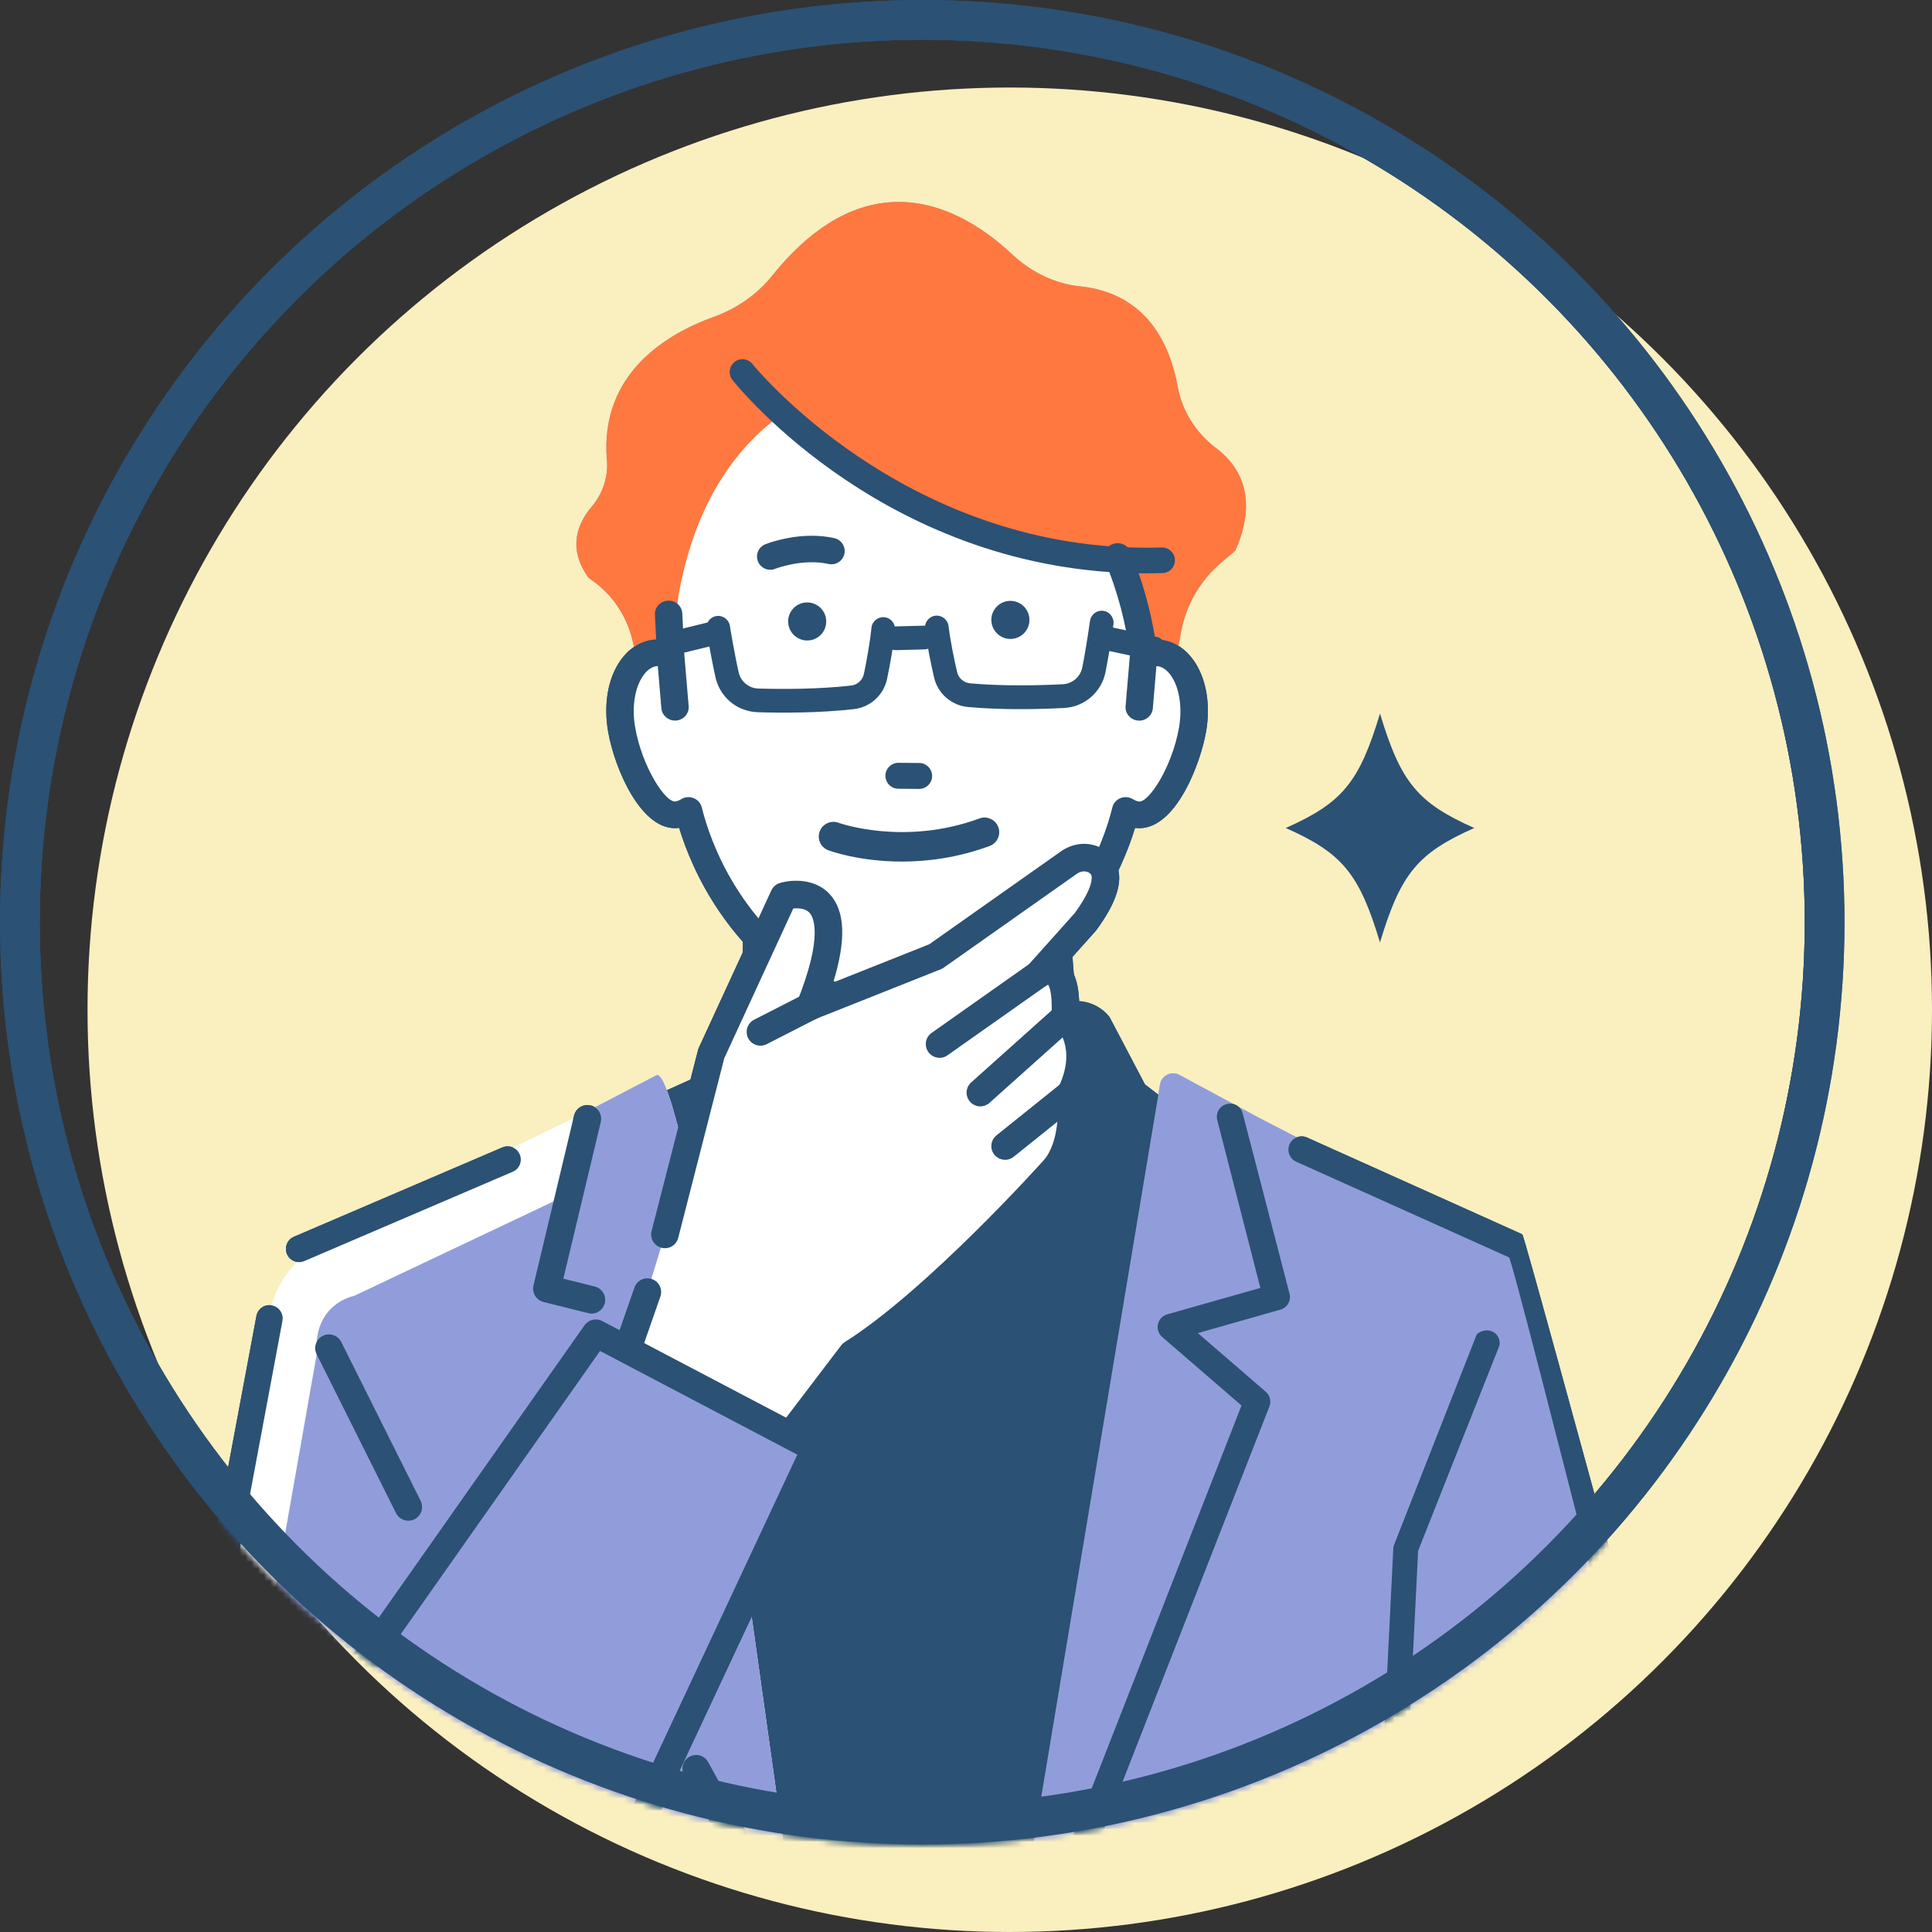 <svg width="311" height="311" viewBox="0 0 311 311" fill="none" xmlns="http://www.w3.org/2000/svg">
<rect x="0" y="0" width="311" height="311" fill="#333333" stroke="none"/>
<circle cx="162.544" cy="162.544" r="148.456" fill="#FAEFBF"/>
<circle cx="148.456" cy="148.456" r="145.259" stroke="#2B5174" stroke-width="6.394"/>
<mask id="mask0_3_386" style="mask-type:alpha" maskUnits="userSpaceOnUse" x="0" y="0" width="297" height="297">
<circle cx="148.456" cy="148.456" r="145.259" fill="#D9D9D9" stroke="#2B5174" stroke-width="6.394"/>
</mask>
<g mask="url(#mask0_3_386)">
<path d="M184.307 174.554L178.607 163.719C176.969 161.637 174.267 160.712 171.704 161.35L144.177 168.216L119.98 162.442C117.723 161.905 115.419 163.164 114.651 165.356L111.81 173.481L86.642 184.862L107.017 391.285H179.514L199.287 186.064L184.307 174.563V174.554Z" fill="#2B5174"/>
<path d="M195.734 72.115C192.468 69.644 190.285 66.128 189.572 62.224C188.351 55.478 184.631 47.206 173.824 46.086C169.845 45.679 166.051 43.875 162.859 40.886C158.455 36.76 151.478 31.966 143.271 32.559C136.581 33.04 130.196 37.028 124.274 44.412C121.896 47.382 118.63 49.667 114.827 51.037C107.887 53.526 96.442 59.846 97.7 74.104C97.931 76.741 97.025 79.48 95.202 81.627C93.073 84.134 91.26 88.141 94.702 92.962L95.266 93.387C98.533 95.673 100.846 99.078 101.781 102.964L107.323 126.189L185.038 128.743L190.136 101.641C190.941 97.357 193.208 93.443 196.521 90.621L198.853 88.631L198.899 88.529C201.018 83.737 202.184 77 195.716 72.096L195.734 72.115Z" fill="#919DDA"/>
<path d="M171.565 162.95L169.058 136.783H122.016L121.452 163.811C150.533 181.984 171.565 162.95 171.565 162.95Z" fill="white"/>
<path d="M121.461 171.305C121.461 171.305 121.434 171.305 121.424 171.305C120.221 171.287 119.268 170.288 119.287 169.085L119.851 136.755C119.87 135.561 120.841 134.608 122.026 134.608H169.067C170.206 134.608 171.149 135.478 171.242 136.616L173.749 167.919C173.842 169.122 172.954 170.177 171.751 170.269C170.548 170.352 169.502 169.473 169.41 168.27L167.069 138.976H124.182L123.654 169.159C123.636 170.352 122.664 171.305 121.48 171.305H121.461Z" fill="#2B5174"/>
<path d="M126.874 65.961C139.209 76.371 139.209 78.323 152.181 83.523C152.181 83.523 181.605 88.881 179.894 89.584C180.421 90.796 181.707 95.228 182.725 99.216C183.4 101.863 183.946 104.315 184.076 105.481C184.964 105.12 185.871 104.99 186.787 105.129C190.71 105.777 193.023 111.291 191.959 117.445C190.895 123.598 186.852 131.777 182.928 131.139C182.309 131.037 181.735 130.806 181.207 130.473C179.838 136.034 174.925 150.394 159.463 159.49C145.232 167.438 132.583 159.49 132.583 159.49C117.122 150.394 112.209 136.034 110.839 130.473C110.312 130.797 109.729 131.037 109.118 131.139C105.195 131.777 101.151 123.607 100.087 117.445C99.023 111.291 101.336 105.777 105.26 105.129C106.166 104.981 107.082 105.12 107.971 105.481L109.229 95.811C111.986 80.248 119.111 71.162 126.893 65.961H126.874Z" fill="white"/>
<path d="M187.092 103.343C186.62 103.269 186.148 103.241 185.667 103.269C184.945 98.467 183.446 93.118 181.614 88.881C181.216 87.955 180.124 87.53 179.171 87.918C178.227 88.307 177.783 89.371 178.181 90.296C180.133 94.793 181.66 100.604 182.206 105.517L181.512 113.715C181.429 114.715 182.188 115.585 183.215 115.668C183.27 115.668 183.316 115.668 183.372 115.668C184.334 115.668 185.148 114.955 185.223 114.002L185.824 106.905C186.046 106.887 186.268 106.887 186.472 106.924C188.961 107.331 191.07 111.634 190.117 117.148C188.998 123.579 185.167 129.658 183.233 129.353C182.891 129.297 182.548 129.159 182.188 128.946C181.679 128.631 181.049 128.576 180.494 128.798C179.939 129.02 179.523 129.482 179.384 130.056C178.033 135.543 173.286 149.247 158.519 157.926C145.491 165.199 134.054 158.268 133.536 157.944C118.731 149.237 113.994 135.534 112.633 130.056C112.495 129.492 112.078 129.02 111.523 128.798C110.968 128.576 110.339 128.631 109.83 128.946C109.478 129.168 109.136 129.297 108.794 129.353C106.85 129.677 103.02 123.579 101.909 117.148C100.956 111.634 103.066 107.331 105.546 106.924C105.759 106.887 105.981 106.887 106.203 106.905L106.804 114.002C106.887 114.946 107.702 115.668 108.655 115.668C108.71 115.668 108.757 115.668 108.812 115.668C109.839 115.585 110.598 114.715 110.515 113.715L109.811 105.379L109.488 98.772C109.441 97.773 108.581 97.005 107.535 97.051C106.508 97.097 105.712 97.948 105.759 98.948L105.971 103.278C105.62 103.278 105.268 103.306 104.926 103.361C99.911 104.185 96.968 110.514 98.227 117.768C99.226 123.533 103.519 133.905 109.413 132.943C109.46 132.943 109.515 132.924 109.562 132.915C111.597 139.716 117.177 152.578 131.565 161.035C131.935 161.266 137.82 164.875 146.129 164.875C150.395 164.875 155.299 163.922 160.425 161.063C174.841 152.578 180.439 139.716 182.474 132.915C182.521 132.924 182.576 132.934 182.622 132.943C182.882 132.989 183.131 133.008 183.381 133.008C188.859 133.008 192.847 123.283 193.8 117.768C195.058 110.514 192.116 104.194 187.101 103.361L187.092 103.343Z" fill="#2B5174"/>
<path d="M146.12 165.19C137.663 165.19 131.63 161.452 131.38 161.294C117.131 152.911 111.459 140.263 109.321 133.267C103.288 134.1 98.903 123.635 97.894 117.796C97.126 113.355 97.857 109.154 99.911 106.267C101.197 104.454 102.918 103.325 104.871 103.001C105.121 102.964 105.37 102.936 105.62 102.918L105.426 98.939C105.398 98.375 105.592 97.829 105.981 97.412C106.379 96.978 106.925 96.718 107.526 96.691C108.738 96.617 109.765 97.551 109.83 98.736L110.154 105.342L110.857 113.67C110.904 114.234 110.728 114.78 110.358 115.215C109.978 115.668 109.442 115.937 108.84 115.992C108.785 115.992 108.72 115.992 108.655 115.992C107.517 115.992 106.555 115.122 106.462 114.021L105.889 107.22C105.787 107.22 105.685 107.23 105.602 107.248C104.861 107.368 104.158 107.887 103.548 108.738C102.178 110.662 101.678 113.855 102.243 117.084C103.353 123.478 107.165 129.27 108.738 129.011C109.044 128.965 109.34 128.844 109.654 128.65C110.256 128.28 110.996 128.215 111.653 128.474C112.31 128.733 112.8 129.289 112.967 129.964C114.309 135.405 119.018 149.007 133.712 157.649C134.193 157.945 145.528 164.792 158.362 157.621C173.009 149.007 177.719 135.405 179.06 129.964C179.227 129.289 179.717 128.733 180.374 128.474C181.031 128.215 181.772 128.28 182.373 128.65C182.688 128.844 182.993 128.965 183.298 129.02C184.899 129.289 188.683 123.469 189.794 117.093C190.349 113.873 189.849 110.672 188.489 108.747C187.888 107.896 187.175 107.378 186.435 107.257C186.343 107.239 186.25 107.239 186.148 107.23L185.575 114.031C185.473 115.196 184.418 116.103 183.197 115.992C182.604 115.946 182.068 115.668 181.688 115.224C181.318 114.789 181.142 114.243 181.189 113.679L181.883 105.481C181.346 100.669 179.819 94.877 177.885 90.426C177.663 89.899 177.654 89.325 177.867 88.798C178.089 88.252 178.515 87.836 179.06 87.604C180.18 87.142 181.466 87.66 181.938 88.752C183.724 92.878 185.223 98.153 185.972 102.927C186.37 102.909 186.768 102.955 187.157 103.01C189.118 103.334 190.83 104.463 192.126 106.277C194.17 109.164 194.911 113.364 194.143 117.796C193.301 122.654 189.424 133.314 183.391 133.314C183.16 133.314 182.937 133.295 182.715 133.267C180.578 140.263 174.897 152.92 160.601 161.322C156.012 163.885 151.154 165.181 146.139 165.181L146.12 165.19ZM109.562 132.564C109.71 132.564 109.849 132.657 109.886 132.805C111.931 139.633 117.482 152.347 131.732 160.73C131.991 160.887 137.857 164.524 146.12 164.524C151.015 164.524 155.771 163.256 160.249 160.758C174.527 152.356 180.088 139.643 182.132 132.805C182.179 132.638 182.345 132.536 182.521 132.573L182.66 132.601C182.891 132.638 183.16 132.647 183.363 132.657C188.656 132.657 192.551 122.913 193.449 117.695C194.18 113.494 193.467 109.376 191.552 106.674C190.368 105.009 188.804 103.973 187.027 103.677C186.583 103.603 186.13 103.584 185.676 103.612C185.5 103.63 185.352 103.501 185.325 103.325C184.603 98.532 183.095 93.184 181.29 89.02C180.967 88.27 180.069 87.91 179.283 88.234C178.903 88.391 178.607 88.678 178.459 89.057C178.311 89.418 178.32 89.806 178.468 90.167C180.421 94.683 181.975 100.549 182.521 105.49L181.827 113.753C181.799 114.132 181.92 114.512 182.169 114.808C182.438 115.122 182.808 115.307 183.224 115.344C183.271 115.344 183.308 115.344 183.354 115.344C184.14 115.344 184.807 114.752 184.871 113.994L185.473 106.897C185.491 106.73 185.621 106.6 185.778 106.591C186.046 106.573 186.287 106.573 186.509 106.61C187.434 106.758 188.295 107.368 189.007 108.377C190.497 110.468 191.024 113.781 190.432 117.223C189.359 123.422 185.5 130.094 183.169 129.705C182.78 129.64 182.392 129.492 182.003 129.252C181.587 128.992 181.068 128.955 180.606 129.131C180.152 129.307 179.81 129.696 179.699 130.158C178.33 135.682 173.555 149.488 158.676 158.241C145.491 165.606 133.832 158.565 133.342 158.259C118.435 149.488 113.661 135.692 112.292 130.158C112.181 129.696 111.838 129.316 111.385 129.131C110.922 128.946 110.404 128.992 109.988 129.252C109.599 129.492 109.22 129.64 108.831 129.705C106.499 130.084 102.632 123.441 101.558 117.223C100.966 113.781 101.493 110.468 102.983 108.368C103.696 107.368 104.556 106.758 105.481 106.6C105.703 106.563 105.944 106.554 106.212 106.582C106.379 106.591 106.508 106.721 106.518 106.887L107.119 113.984C107.184 114.78 107.924 115.409 108.766 115.335C109.183 115.298 109.562 115.113 109.83 114.799C110.08 114.502 110.2 114.132 110.173 113.744L109.469 105.407L109.146 98.791C109.109 97.968 108.387 97.357 107.545 97.385C107.128 97.403 106.749 97.579 106.471 97.884C106.212 98.171 106.074 98.541 106.092 98.93L106.305 103.26C106.305 103.353 106.277 103.445 106.212 103.51C106.148 103.575 106.064 103.612 105.972 103.612C105.639 103.612 105.306 103.64 104.982 103.695C103.205 103.991 101.641 105.018 100.457 106.684C98.542 109.386 97.829 113.503 98.56 117.704C99.541 123.357 103.714 133.526 109.358 132.601L109.488 132.573C109.488 132.573 109.534 132.573 109.553 132.573L109.562 132.564Z" fill="#2B5174"/>
<path d="M119.472 114.123C117.343 113.253 115.706 111.384 115.178 109.034C114.42 105.647 113.753 101.53 113.726 101.363C113.559 100.318 114.262 99.337 115.308 99.17C116.344 99.004 117.325 99.707 117.491 100.752C117.491 100.789 118.167 104.925 118.898 108.201C119.231 109.709 120.545 110.801 122.09 110.838C125.958 110.949 131.685 110.958 137.006 110.357C138.033 110.237 138.856 109.478 139.069 108.469C139.486 106.443 140.032 103.51 140.281 101.067C140.383 100.021 141.318 99.253 142.363 99.355C143.409 99.466 144.177 100.392 144.075 101.446C143.816 104.056 143.242 107.118 142.807 109.237C142.271 111.874 140.106 113.855 137.441 114.151C131.908 114.78 125.986 114.771 121.988 114.65C121.109 114.622 120.258 114.437 119.481 114.114L119.472 114.123Z" fill="#2B5174"/>
<path d="M107.1 101.9C106.24 102.251 105.749 103.195 105.971 104.12C106.221 105.147 107.257 105.777 108.275 105.518L116.085 103.602C117.103 103.352 117.732 102.316 117.482 101.289C117.232 100.262 116.196 99.633 115.178 99.892L107.368 101.807C107.276 101.826 107.183 101.863 107.1 101.89V101.9Z" fill="#2B5174"/>
<path d="M154.031 113.364C152.199 112.615 150.802 111.014 150.349 109.006C149.868 106.897 149.229 103.843 148.905 101.243C148.776 100.197 149.525 99.244 150.561 99.115C151.607 98.985 152.56 99.735 152.69 100.78C152.986 103.214 153.596 106.138 154.059 108.155C154.29 109.164 155.132 109.904 156.169 109.996C161.489 110.477 167.217 110.339 171.084 110.144C172.63 110.061 173.916 108.951 174.221 107.433C174.878 104.148 175.452 99.994 175.461 99.957C175.609 98.911 176.571 98.18 177.608 98.328C178.653 98.476 179.375 99.439 179.236 100.484C179.208 100.66 178.635 104.787 177.959 108.192C177.312 111.421 174.564 113.799 171.288 113.966C167.3 114.169 161.369 114.317 155.826 113.808C155.197 113.753 154.596 113.605 154.031 113.374V113.364Z" fill="#2B5174"/>
<path d="M176.645 100.817C176.081 101.048 175.636 101.548 175.498 102.187C175.276 103.223 175.932 104.231 176.96 104.453L185.398 106.258C186.425 106.48 187.443 105.823 187.656 104.787C187.878 103.75 187.221 102.742 186.194 102.52L177.755 100.715C177.367 100.632 176.978 100.678 176.636 100.817H176.645Z" fill="#2B5174"/>
<path d="M143.474 104.519C142.798 104.241 142.308 103.584 142.289 102.798C142.261 101.743 143.094 100.864 144.14 100.836L148.692 100.716C149.747 100.688 150.617 101.521 150.654 102.576C150.682 103.63 149.849 104.509 148.803 104.537L144.251 104.657C143.973 104.657 143.714 104.611 143.483 104.519H143.474Z" fill="#2B5174"/>
<path d="M184.51 92.295C143.113 92.295 118.944 62.464 117.908 61.169C117.205 60.28 117.353 58.985 118.232 58.272C119.12 57.56 120.416 57.708 121.119 58.596C121.359 58.902 145.149 88.168 184.575 88.168C185.38 88.168 186.185 88.159 187.009 88.132C187.027 88.132 187.055 88.132 187.074 88.132C188.184 88.132 189.091 89.01 189.128 90.13C189.165 91.268 188.267 92.221 187.138 92.249C186.25 92.277 185.38 92.286 184.51 92.286V92.295Z" fill="#2B5174"/>
<path d="M111.181 190.256C111.181 190.256 107.526 172.306 105.685 173.074L92.249 180.069L53.758 198.639C53.758 198.639 44.172 203.432 43.376 212.223L29.746 289.54C-0.502 395.8 69.302 353.144 69.302 353.144L71.347 391.266L126.069 391.349L126.152 296.97L111.181 190.265V190.256Z" fill="white"/>
<path d="M111.182 190.256C111.182 190.256 107.527 172.306 105.685 173.074L92.25 180.069L91.103 192.449L56.95 208.623C56.95 208.623 50.362 209.826 50.982 217.996L38.38 289.531C13.813 394.366 69.303 353.135 69.303 353.135L76.724 342.235L79.722 391.248L126.07 391.331L126.153 296.951L111.182 190.247V190.256Z" fill="#919DDA"/>
<path d="M282.23 341.642C266.047 285.042 253.093 233.846 253.093 233.846C249.493 217.672 243.941 200.526 243.941 200.526C232.237 195.289 202.886 180.059 202.886 180.059L189.849 173.036C188.591 172.36 187.027 173.091 186.749 174.498L166.337 296.886L165.134 391.265H257.46L281.425 355.216C285.95 349.378 284.256 348.739 282.221 341.633L282.23 341.642Z" fill="#919DDA"/>
<path d="M172.028 305.288C171.768 305.288 171.509 305.242 171.26 305.14C170.168 304.715 169.631 303.484 170.057 302.392L199.851 226.25L187.082 215.221C186.49 214.712 186.231 213.916 186.397 213.157C186.564 212.399 187.138 211.788 187.887 211.575L202.886 207.319L195.965 180.384C195.632 179.264 196.261 178.08 197.39 177.746C198.509 177.404 199.694 178.043 200.027 179.171L207.559 208.17C207.725 208.716 207.661 209.299 207.383 209.799C207.115 210.298 206.652 210.668 206.106 210.816L192.819 214.592L203.747 224.029C204.431 224.622 204.663 225.575 204.339 226.407L173.998 303.947C173.675 304.78 172.87 305.298 172.018 305.298L172.028 305.288Z" fill="#2B5174"/>
<path d="M219.264 393.292C219.209 393.292 219.144 393.292 219.089 393.292C217.978 393.19 217.164 392.219 217.266 391.108L224.289 249.141C224.298 249.058 224.316 248.975 224.326 248.891L237.567 215.174C237.631 214.905 237.789 214.665 238.029 214.535C240.065 213.406 241.74 215.035 241.351 216.645L228.277 249.65L221.272 391.469C221.18 392.515 220.301 393.301 219.274 393.301L219.264 393.292Z" fill="#2B5174"/>
<path d="M159.583 99.808C159.593 101.502 160.981 102.862 162.674 102.853C164.367 102.843 165.727 101.455 165.709 99.762C165.7 98.069 164.312 96.709 162.618 96.727C160.925 96.737 159.565 98.124 159.574 99.818L159.583 99.808Z" fill="#2B5174"/>
<path d="M126.874 100.058C126.883 101.751 128.271 103.112 129.964 103.102C131.657 103.093 133.018 101.705 132.999 100.012C132.99 98.319 131.602 96.959 129.909 96.977C128.215 96.986 126.855 98.374 126.864 100.067L126.874 100.058Z" fill="#2B5174"/>
<path d="M144.612 126.707C143.603 126.707 142.789 125.874 142.798 124.866C142.798 123.857 143.631 123.043 144.64 123.052L147.98 123.08C148.989 123.08 149.803 123.913 149.794 124.921C149.794 125.93 148.961 126.744 147.952 126.735L144.612 126.707Z" fill="#2B5174"/>
<path d="M147.943 126.994L144.603 126.966C144.048 126.966 143.529 126.744 143.132 126.346C142.743 125.948 142.53 125.421 142.53 124.866C142.53 124.31 142.752 123.792 143.15 123.394C143.548 123.006 144.075 122.793 144.631 122.793L147.971 122.821C148.526 122.821 149.044 123.043 149.442 123.441C149.831 123.839 150.044 124.366 150.044 124.921C150.044 125.476 149.821 125.994 149.424 126.392C149.229 126.587 148.998 126.735 148.748 126.836C148.498 126.938 148.221 126.994 147.943 126.994ZM143.52 123.765C143.224 124.061 143.058 124.449 143.048 124.875C143.048 125.291 143.206 125.689 143.502 125.994C143.798 126.291 144.186 126.457 144.612 126.466L147.952 126.494C148.369 126.494 148.767 126.337 149.063 126.041C149.359 125.745 149.525 125.356 149.535 124.93C149.535 124.514 149.377 124.116 149.081 123.811C148.785 123.515 148.397 123.348 147.971 123.339L144.631 123.311C144.418 123.311 144.214 123.348 144.02 123.431C143.835 123.505 143.659 123.616 143.511 123.765H143.52Z" fill="#2B5174"/>
<path d="M130.853 86.244C131.963 86.253 133.129 86.365 134.304 86.624C135.451 86.883 136.173 88.021 135.923 89.168C135.664 90.315 134.535 91.037 133.379 90.787C129.169 89.853 124.829 91.546 124.783 91.565C123.691 91.999 122.451 91.472 122.016 90.38C121.581 89.288 122.099 88.049 123.191 87.614C123.367 87.54 126.726 86.207 130.853 86.244Z" fill="#2B5174"/>
<path d="M176.479 138.615C175.128 137.783 173.379 137.94 172.084 138.856L150.645 153.975L130.399 162.025C139.004 140.411 126.171 144.269 126.171 144.269L114.493 169.613L107.026 198.722L104.213 207.966L97.163 228.165L115.78 246.005L137.154 217.913C150.802 209.326 169.641 188.267 169.641 188.267C173.407 184.056 172.37 175.969 172.37 175.969C176.164 168.114 171.464 163.654 171.464 163.654C172.019 153.411 167.17 156.834 167.17 156.834L174.711 148.405C179.255 142.243 178.209 139.68 176.479 138.615Z" fill="white"/>
<path d="M115.78 248.225C115.215 248.225 114.66 248.003 114.253 247.614L95.636 229.775C95.007 229.173 94.794 228.267 95.081 227.452L102.132 207.253C102.539 206.097 103.797 205.495 104.944 205.893C106.101 206.291 106.703 207.559 106.305 208.706L99.726 227.563L115.521 242.701L135.396 216.58C135.553 216.367 135.757 216.191 135.979 216.043C149.21 207.716 167.809 186.999 167.994 186.786C170.529 183.945 170.436 178.218 170.187 176.247C170.131 175.821 170.205 175.395 170.39 175.007C173.444 168.678 169.983 165.291 169.946 165.254C169.474 164.81 169.224 164.181 169.261 163.533C169.456 160.008 168.928 158.833 168.734 158.518C168.632 158.546 168.503 158.601 168.419 158.657C167.503 159.305 166.254 159.147 165.505 158.305C164.755 157.463 164.774 156.186 165.523 155.344L172.99 146.998C175.84 143.112 175.794 141.437 175.711 141.021C175.674 140.817 175.59 140.66 175.313 140.484C174.758 140.142 173.971 140.216 173.351 140.651L151.912 155.77C151.773 155.872 151.616 155.955 151.459 156.02L131.213 164.07C130.39 164.394 129.455 164.199 128.835 163.579C128.216 162.95 128.021 162.016 128.345 161.201C132.564 150.607 130.927 147.609 130.325 146.952C129.659 146.212 128.502 146.166 127.697 146.24L116.585 170.353L109.173 199.268C108.868 200.452 107.665 201.165 106.48 200.859C105.296 200.554 104.584 199.351 104.889 198.167L112.356 169.057C112.393 168.928 112.43 168.798 112.486 168.678L124.163 143.334C124.431 142.76 124.931 142.326 125.532 142.141C127.392 141.585 131.176 141.326 133.573 143.945C136.043 146.637 136.238 151.31 134.119 158.157L149.58 152.004L170.807 137.033C172.889 135.562 175.563 135.441 177.635 136.709C178.94 137.514 179.773 138.708 180.06 140.17C180.541 142.668 179.375 145.786 176.497 149.7C176.46 149.756 176.414 149.811 176.368 149.867L171.649 155.141C173.555 156.862 173.795 160.147 173.721 162.867C175.109 164.69 177.737 169.4 174.647 176.339C174.822 178.532 175.054 185.537 171.297 189.728C170.529 190.589 152.393 210.788 138.681 219.56L117.547 247.337C117.168 247.836 116.585 248.151 115.955 248.207C115.9 248.207 115.844 248.207 115.78 248.207V248.225Z" fill="#2B5174"/>
<path d="M151.247 170.279C150.553 170.279 149.868 169.955 149.433 169.344C148.73 168.345 148.97 166.966 149.97 166.263L165.894 155.03C166.893 154.327 168.272 154.567 168.975 155.567C169.678 156.566 169.438 157.945 168.438 158.648L152.514 169.881C152.126 170.159 151.681 170.288 151.237 170.288L151.247 170.279Z" fill="#2B5174"/>
<path d="M157.806 178.098C157.196 178.098 156.594 177.848 156.159 177.357C155.345 176.45 155.419 175.053 156.335 174.239L170.002 162.007C170.909 161.192 172.315 161.266 173.12 162.183C173.934 163.089 173.86 164.486 172.944 165.301L159.278 177.533C158.852 177.912 158.325 178.098 157.806 178.098Z" fill="#2B5174"/>
<path d="M161.786 186.694C161.138 186.694 160.5 186.407 160.065 185.87C159.297 184.917 159.454 183.529 160.407 182.761L171.002 174.258C171.955 173.49 173.343 173.647 174.111 174.6C174.879 175.553 174.721 176.941 173.768 177.709L163.174 186.213C162.767 186.537 162.276 186.703 161.786 186.703V186.694Z" fill="#2B5174"/>
<path d="M122.404 168.326C121.599 168.326 120.822 167.882 120.433 167.123C119.878 166.031 120.313 164.699 121.396 164.144L129.4 160.054C130.491 159.499 131.824 159.934 132.379 161.016C132.934 162.108 132.499 163.431 131.417 163.996L123.413 168.085C123.089 168.252 122.747 168.326 122.414 168.326H122.404Z" fill="#2B5174"/>
<path d="M95.895 214.619L38.268 296.516L91.694 317.678L131.241 233.199L95.895 214.619Z" fill="#919DDA"/>
<path d="M91.694 319.889C91.38 319.889 91.065 319.824 90.76 319.676C89.649 319.158 89.177 317.844 89.696 316.733L128.345 234.161L96.589 217.468L40.082 297.774C39.378 298.774 38 299.014 37 298.311C36.001 297.608 35.761 296.229 36.464 295.23L94.091 213.332C94.729 212.426 95.941 212.129 96.931 212.648L132.277 231.218C133.323 231.764 133.749 233.041 133.249 234.114L93.702 318.593C93.323 319.398 92.527 319.87 91.694 319.87V319.889Z" fill="#2B5174"/>
<path d="M95.22 211.445C95.044 211.445 94.859 211.427 94.683 211.38L87.494 209.585C86.319 209.289 85.597 208.105 85.874 206.93L92.407 179.578C92.694 178.394 93.878 177.663 95.072 177.94C96.256 178.227 96.996 179.421 96.71 180.605L90.686 205.829L95.747 207.096C96.932 207.392 97.653 208.595 97.357 209.78C97.107 210.788 96.201 211.454 95.211 211.454L95.22 211.445Z" fill="#2B5174"/>
<path d="M42.812 364.312C39.795 364.312 37.926 363.794 37.658 363.711C11.416 356.327 23.057 308.249 23.778 305.371L41.276 211.834C41.488 210.677 42.608 209.909 43.765 210.131C44.921 210.344 45.68 211.463 45.467 212.62L27.961 306.222C27.961 306.222 27.942 306.315 27.933 306.352C27.813 306.824 16.32 353.283 38.851 359.621C38.925 359.639 44.486 361.175 52.546 358.066C66.24 352.792 76.474 338.487 82.645 327.421C83.219 326.394 84.514 326.024 85.541 326.597C86.569 327.171 86.939 328.466 86.365 329.493C69.303 360.084 51.389 364.312 42.812 364.312Z" fill="#2B5174"/>
<path d="M119.259 300.116C118.473 300.116 117.714 299.699 117.316 298.959L110.127 285.774C109.544 284.7 109.932 283.359 111.006 282.776C112.079 282.193 113.421 282.581 114.003 283.655L121.193 296.84C121.776 297.914 121.387 299.255 120.314 299.838C119.981 300.023 119.611 300.106 119.259 300.106V300.116Z" fill="#2B5174"/>
<path d="M65.731 244.792C64.917 244.792 64.139 244.348 63.751 243.571L50.972 218.005C50.427 216.913 50.871 215.581 51.963 215.035C53.054 214.489 54.387 214.933 54.933 216.025L67.711 241.591C68.257 242.683 67.813 244.015 66.721 244.561C66.406 244.718 66.064 244.792 65.731 244.792Z" fill="#2B5174"/>
<path d="M48.16 203.173C47.336 203.173 46.55 202.691 46.198 201.877C45.735 200.795 46.235 199.545 47.318 199.083L80.868 184.704C81.951 184.241 83.2 184.741 83.663 185.823C84.126 186.906 83.626 188.155 82.543 188.618L48.992 202.997C48.715 203.117 48.437 203.173 48.15 203.173H48.16Z" fill="#2B5174"/>
<path d="M283.674 349.193C282.637 349.193 281.925 348.388 281.573 347.389C274.273 326.792 243.812 203.034 242.896 202.396L208.623 186.99C207.559 186.49 207.106 185.213 207.606 184.149C208.114 183.085 209.382 182.632 210.446 183.131L244.858 198.602C244.932 198.639 244.997 198.676 245.061 198.713C245.515 198.991 279.408 324.321 285.783 346.732C286.107 347.861 285.163 348.98 283.997 349.165C283.886 349.184 283.775 349.193 283.674 349.193Z" fill="#2B5174"/>
<path d="M145.177 138.689C138.311 138.689 133.638 136.987 133.333 136.867C132.112 136.413 131.492 135.053 131.954 133.832C132.408 132.61 133.768 131.99 134.989 132.444C135.091 132.481 145.51 136.219 157.668 131.75C158.89 131.296 160.25 131.926 160.703 133.147C161.157 134.368 160.527 135.729 159.306 136.182C154.134 138.088 149.276 138.689 145.186 138.689H145.177Z" fill="#2B5174"/>
<circle cx="148.456" cy="148.456" r="145.259" stroke="#2B5174" stroke-width="6.394"/>
</g>
<mask id="mask1_3_386" style="mask-type:alpha" maskUnits="userSpaceOnUse" x="0" y="0" width="297" height="297">
<circle cx="148.456" cy="148.456" r="145.259" fill="#D9D9D9" stroke="#2B5174" stroke-width="6.394"/>
</mask>
<g mask="url(#mask1_3_386)">
<path d="M184.307 174.554L178.607 163.719C176.969 161.637 174.267 160.712 171.704 161.35L144.177 168.216L119.98 162.442C117.723 161.905 115.419 163.164 114.651 165.356L111.81 173.481L86.642 184.862L107.017 391.285H179.514L199.287 186.064L184.307 174.563V174.554Z" fill="#2B5174"/>
<path d="M195.734 72.115C192.468 69.644 190.285 66.128 189.572 62.224C188.351 55.478 184.631 47.206 173.824 46.086C169.845 45.679 166.051 43.875 162.859 40.886C158.455 36.76 151.478 31.966 143.271 32.559C136.581 33.04 130.196 37.028 124.274 44.412C121.896 47.382 118.63 49.667 114.827 51.037C107.887 53.526 96.442 59.846 97.7 74.104C97.931 76.741 97.025 79.48 95.202 81.627C93.073 84.134 91.26 88.141 94.702 92.962L95.266 93.387C98.533 95.673 100.846 99.078 101.781 102.964L107.323 126.189L185.038 128.743L190.136 101.641C190.941 97.357 193.208 93.443 196.521 90.621L198.853 88.631L198.899 88.529C201.018 83.737 202.184 77 195.716 72.096L195.734 72.115Z" fill="#FF783F"/>
<path d="M171.565 162.95L169.058 136.783H122.016L121.452 163.811C150.533 181.984 171.565 162.95 171.565 162.95Z" fill="white"/>
<path d="M121.461 171.305C121.461 171.305 121.434 171.305 121.424 171.305C120.221 171.287 119.268 170.288 119.287 169.085L119.851 136.755C119.87 135.561 120.841 134.608 122.026 134.608H169.067C170.206 134.608 171.149 135.478 171.242 136.616L173.749 167.919C173.842 169.122 172.954 170.177 171.751 170.269C170.548 170.352 169.502 169.473 169.41 168.27L167.069 138.976H124.182L123.654 169.159C123.636 170.352 122.664 171.305 121.48 171.305H121.461Z" fill="#2B5174"/>
<path d="M126.874 65.961C139.209 76.371 139.209 78.323 152.181 83.523C152.181 83.523 181.605 88.881 179.894 89.584C180.421 90.796 181.707 95.228 182.725 99.216C183.4 101.863 183.946 104.315 184.076 105.481C184.964 105.12 185.871 104.99 186.787 105.129C190.71 105.777 193.023 111.291 191.959 117.445C190.895 123.598 186.852 131.777 182.928 131.139C182.309 131.037 181.735 130.806 181.207 130.473C179.838 136.034 174.925 150.394 159.463 159.49C145.232 167.438 132.583 159.49 132.583 159.49C117.122 150.394 112.209 136.034 110.839 130.473C110.312 130.797 109.729 131.037 109.118 131.139C105.195 131.777 101.151 123.607 100.087 117.445C99.023 111.291 101.336 105.777 105.26 105.129C106.166 104.981 107.082 105.12 107.971 105.481L109.229 95.811C111.986 80.248 119.111 71.162 126.893 65.961H126.874Z" fill="white"/>
<path d="M187.092 103.343C186.62 103.269 186.148 103.241 185.667 103.269C184.945 98.467 183.446 93.118 181.614 88.881C181.216 87.955 180.124 87.53 179.171 87.918C178.227 88.307 177.783 89.371 178.181 90.296C180.133 94.793 181.66 100.604 182.206 105.517L181.512 113.715C181.429 114.715 182.188 115.585 183.215 115.668C183.27 115.668 183.316 115.668 183.372 115.668C184.334 115.668 185.148 114.955 185.223 114.002L185.824 106.905C186.046 106.887 186.268 106.887 186.472 106.924C188.961 107.331 191.07 111.634 190.117 117.148C188.998 123.579 185.167 129.658 183.233 129.353C182.891 129.297 182.548 129.159 182.188 128.946C181.679 128.631 181.049 128.576 180.494 128.798C179.939 129.02 179.523 129.482 179.384 130.056C178.033 135.543 173.286 149.247 158.519 157.926C145.491 165.199 134.054 158.268 133.536 157.944C118.731 149.237 113.994 135.534 112.633 130.056C112.495 129.492 112.078 129.02 111.523 128.798C110.968 128.576 110.339 128.631 109.83 128.946C109.478 129.168 109.136 129.297 108.794 129.353C106.85 129.677 103.02 123.579 101.909 117.148C100.956 111.634 103.066 107.331 105.546 106.924C105.759 106.887 105.981 106.887 106.203 106.905L106.804 114.002C106.887 114.946 107.702 115.668 108.655 115.668C108.71 115.668 108.757 115.668 108.812 115.668C109.839 115.585 110.598 114.715 110.515 113.715L109.811 105.379L109.488 98.772C109.441 97.773 108.581 97.005 107.535 97.051C106.508 97.097 105.712 97.948 105.759 98.948L105.971 103.278C105.62 103.278 105.268 103.306 104.926 103.361C99.911 104.185 96.968 110.514 98.227 117.768C99.226 123.533 103.519 133.905 109.413 132.943C109.46 132.943 109.515 132.924 109.562 132.915C111.597 139.716 117.177 152.578 131.565 161.035C131.935 161.266 137.82 164.875 146.129 164.875C150.395 164.875 155.299 163.922 160.425 161.063C174.841 152.578 180.439 139.716 182.474 132.915C182.521 132.924 182.576 132.934 182.622 132.943C182.882 132.989 183.131 133.008 183.381 133.008C188.859 133.008 192.847 123.283 193.8 117.768C195.058 110.514 192.116 104.194 187.101 103.361L187.092 103.343Z" fill="#2B5174"/>
<path d="M146.12 165.19C137.663 165.19 131.63 161.452 131.38 161.294C117.131 152.911 111.459 140.263 109.321 133.267C103.288 134.1 98.903 123.635 97.894 117.796C97.126 113.355 97.857 109.154 99.911 106.267C101.197 104.454 102.918 103.325 104.871 103.001C105.121 102.964 105.37 102.936 105.62 102.918L105.426 98.939C105.398 98.375 105.592 97.829 105.981 97.412C106.379 96.978 106.925 96.718 107.526 96.691C108.738 96.617 109.765 97.551 109.83 98.736L110.154 105.342L110.857 113.67C110.904 114.234 110.728 114.78 110.358 115.215C109.978 115.668 109.442 115.937 108.84 115.992C108.785 115.992 108.72 115.992 108.655 115.992C107.517 115.992 106.555 115.122 106.462 114.021L105.889 107.22C105.787 107.22 105.685 107.23 105.602 107.248C104.861 107.368 104.158 107.887 103.548 108.738C102.178 110.662 101.678 113.855 102.243 117.084C103.353 123.478 107.165 129.27 108.738 129.011C109.044 128.965 109.34 128.844 109.654 128.65C110.256 128.28 110.996 128.215 111.653 128.474C112.31 128.733 112.8 129.289 112.967 129.964C114.309 135.405 119.018 149.007 133.712 157.649C134.193 157.945 145.528 164.792 158.362 157.621C173.009 149.007 177.719 135.405 179.06 129.964C179.227 129.289 179.717 128.733 180.374 128.474C181.031 128.215 181.772 128.28 182.373 128.65C182.688 128.844 182.993 128.965 183.298 129.02C184.899 129.289 188.683 123.469 189.794 117.093C190.349 113.873 189.849 110.672 188.489 108.747C187.888 107.896 187.175 107.378 186.435 107.257C186.343 107.239 186.25 107.239 186.148 107.23L185.575 114.031C185.473 115.196 184.418 116.103 183.197 115.992C182.604 115.946 182.068 115.668 181.688 115.224C181.318 114.789 181.142 114.243 181.189 113.679L181.883 105.481C181.346 100.669 179.819 94.877 177.885 90.426C177.663 89.899 177.654 89.325 177.867 88.798C178.089 88.252 178.515 87.836 179.06 87.604C180.18 87.142 181.466 87.66 181.938 88.752C183.724 92.878 185.223 98.153 185.972 102.927C186.37 102.909 186.768 102.955 187.157 103.01C189.118 103.334 190.83 104.463 192.126 106.277C194.17 109.164 194.911 113.364 194.143 117.796C193.301 122.654 189.424 133.314 183.391 133.314C183.16 133.314 182.937 133.295 182.715 133.267C180.578 140.263 174.897 152.92 160.601 161.322C156.012 163.885 151.154 165.181 146.139 165.181L146.12 165.19ZM109.562 132.564C109.71 132.564 109.849 132.657 109.886 132.805C111.931 139.633 117.482 152.347 131.732 160.73C131.991 160.887 137.857 164.524 146.12 164.524C151.015 164.524 155.771 163.256 160.249 160.758C174.527 152.356 180.088 139.643 182.132 132.805C182.179 132.638 182.345 132.536 182.521 132.573L182.66 132.601C182.891 132.638 183.16 132.647 183.363 132.657C188.656 132.657 192.551 122.913 193.449 117.695C194.18 113.494 193.467 109.376 191.552 106.674C190.368 105.009 188.804 103.973 187.027 103.677C186.583 103.603 186.13 103.584 185.676 103.612C185.5 103.63 185.352 103.501 185.325 103.325C184.603 98.532 183.095 93.184 181.29 89.02C180.967 88.27 180.069 87.91 179.283 88.234C178.903 88.391 178.607 88.678 178.459 89.057C178.311 89.418 178.32 89.806 178.468 90.167C180.421 94.683 181.975 100.549 182.521 105.49L181.827 113.753C181.799 114.132 181.92 114.512 182.169 114.808C182.438 115.122 182.808 115.307 183.224 115.344C183.271 115.344 183.308 115.344 183.354 115.344C184.14 115.344 184.807 114.752 184.871 113.994L185.473 106.897C185.491 106.73 185.621 106.6 185.778 106.591C186.046 106.573 186.287 106.573 186.509 106.61C187.434 106.758 188.295 107.368 189.007 108.377C190.497 110.468 191.024 113.781 190.432 117.223C189.359 123.422 185.5 130.094 183.169 129.705C182.78 129.64 182.392 129.492 182.003 129.252C181.587 128.992 181.068 128.955 180.606 129.131C180.152 129.307 179.81 129.696 179.699 130.158C178.33 135.682 173.555 149.488 158.676 158.241C145.491 165.606 133.832 158.565 133.342 158.259C118.435 149.488 113.661 135.692 112.292 130.158C112.181 129.696 111.838 129.316 111.385 129.131C110.922 128.946 110.404 128.992 109.988 129.252C109.599 129.492 109.22 129.64 108.831 129.705C106.499 130.084 102.632 123.441 101.558 117.223C100.966 113.781 101.493 110.468 102.983 108.368C103.696 107.368 104.556 106.758 105.481 106.6C105.703 106.563 105.944 106.554 106.212 106.582C106.379 106.591 106.508 106.721 106.518 106.887L107.119 113.984C107.184 114.78 107.924 115.409 108.766 115.335C109.183 115.298 109.562 115.113 109.83 114.799C110.08 114.502 110.2 114.132 110.173 113.744L109.469 105.407L109.146 98.791C109.109 97.968 108.387 97.357 107.545 97.385C107.128 97.403 106.749 97.579 106.471 97.884C106.212 98.171 106.074 98.541 106.092 98.93L106.305 103.26C106.305 103.353 106.277 103.445 106.212 103.51C106.148 103.575 106.064 103.612 105.972 103.612C105.639 103.612 105.306 103.64 104.982 103.695C103.205 103.991 101.641 105.018 100.457 106.684C98.542 109.386 97.829 113.503 98.56 117.704C99.541 123.357 103.714 133.526 109.358 132.601L109.488 132.573C109.488 132.573 109.534 132.573 109.553 132.573L109.562 132.564Z" fill="#2B5174"/>
<path d="M119.472 114.123C117.343 113.253 115.706 111.384 115.178 109.034C114.42 105.647 113.753 101.53 113.726 101.363C113.559 100.318 114.262 99.337 115.308 99.17C116.344 99.004 117.325 99.707 117.491 100.752C117.491 100.789 118.167 104.925 118.898 108.201C119.231 109.709 120.545 110.801 122.09 110.838C125.958 110.949 131.685 110.958 137.006 110.357C138.033 110.237 138.856 109.478 139.069 108.469C139.486 106.443 140.032 103.51 140.281 101.067C140.383 100.021 141.318 99.253 142.363 99.355C143.409 99.466 144.177 100.392 144.075 101.446C143.816 104.056 143.242 107.118 142.807 109.237C142.271 111.874 140.106 113.855 137.441 114.151C131.908 114.78 125.986 114.771 121.988 114.65C121.109 114.622 120.258 114.437 119.481 114.114L119.472 114.123Z" fill="#2B5174"/>
<path d="M107.1 101.9C106.24 102.251 105.749 103.195 105.971 104.12C106.221 105.147 107.257 105.777 108.275 105.518L116.085 103.602C117.103 103.352 117.732 102.316 117.482 101.289C117.232 100.262 116.196 99.633 115.178 99.892L107.368 101.807C107.276 101.826 107.183 101.863 107.1 101.89V101.9Z" fill="#2B5174"/>
<path d="M154.031 113.364C152.199 112.615 150.802 111.014 150.349 109.006C149.868 106.897 149.229 103.843 148.905 101.243C148.776 100.197 149.525 99.244 150.561 99.115C151.607 98.985 152.56 99.735 152.69 100.78C152.986 103.214 153.596 106.138 154.059 108.155C154.29 109.164 155.132 109.904 156.169 109.996C161.489 110.477 167.217 110.339 171.084 110.144C172.63 110.061 173.916 108.951 174.221 107.433C174.878 104.148 175.452 99.994 175.461 99.957C175.609 98.911 176.571 98.18 177.608 98.328C178.653 98.476 179.375 99.439 179.236 100.484C179.208 100.66 178.635 104.787 177.959 108.192C177.312 111.421 174.564 113.799 171.288 113.966C167.3 114.169 161.369 114.317 155.826 113.808C155.197 113.753 154.596 113.605 154.031 113.374V113.364Z" fill="#2B5174"/>
<path d="M176.645 100.817C176.081 101.048 175.636 101.548 175.498 102.187C175.276 103.223 175.932 104.231 176.96 104.453L185.398 106.258C186.425 106.48 187.443 105.823 187.656 104.787C187.878 103.75 187.221 102.742 186.194 102.52L177.755 100.715C177.367 100.632 176.978 100.678 176.636 100.817H176.645Z" fill="#2B5174"/>
<path d="M143.474 104.519C142.798 104.241 142.308 103.584 142.289 102.798C142.261 101.743 143.094 100.864 144.14 100.836L148.692 100.716C149.747 100.688 150.617 101.521 150.654 102.576C150.682 103.63 149.849 104.509 148.803 104.537L144.251 104.657C143.973 104.657 143.714 104.611 143.483 104.519H143.474Z" fill="#2B5174"/>
<path d="M184.51 92.295C143.113 92.295 118.944 62.464 117.908 61.169C117.205 60.28 117.353 58.985 118.232 58.272C119.12 57.56 120.416 57.708 121.119 58.596C121.359 58.902 145.149 88.168 184.575 88.168C185.38 88.168 186.185 88.159 187.009 88.132C187.027 88.132 187.055 88.132 187.074 88.132C188.184 88.132 189.091 89.01 189.128 90.13C189.165 91.268 188.267 92.221 187.138 92.249C186.25 92.277 185.38 92.286 184.51 92.286V92.295Z" fill="#2B5174"/>
<path d="M111.181 190.256C111.181 190.256 107.526 172.306 105.685 173.074L92.249 180.069L53.758 198.639C53.758 198.639 44.172 203.432 43.376 212.223L29.746 289.54C-0.502 395.8 69.302 353.144 69.302 353.144L71.347 391.266L126.069 391.349L126.152 296.97L111.181 190.265V190.256Z" fill="white"/>
<path d="M111.182 190.256C111.182 190.256 107.527 172.306 105.685 173.074L92.25 180.069L91.103 192.449L56.95 208.623C56.95 208.623 50.362 209.826 50.982 217.996L38.38 289.531C13.813 394.366 69.303 353.135 69.303 353.135L76.724 342.235L79.722 391.248L126.07 391.331L126.153 296.951L111.182 190.247V190.256Z" fill="#919DDA"/>
<path d="M282.23 341.642C266.047 285.042 253.093 233.846 253.093 233.846C249.493 217.672 243.941 200.526 243.941 200.526C232.237 195.289 202.886 180.059 202.886 180.059L189.849 173.036C188.591 172.36 187.027 173.091 186.749 174.498L166.337 296.886L165.134 391.265H257.46L281.425 355.216C285.95 349.378 284.256 348.739 282.221 341.633L282.23 341.642Z" fill="#919DDA"/>
<path d="M172.028 305.288C171.768 305.288 171.509 305.242 171.26 305.14C170.168 304.715 169.631 303.484 170.057 302.392L199.851 226.25L187.082 215.221C186.49 214.712 186.231 213.916 186.397 213.157C186.564 212.399 187.138 211.788 187.887 211.575L202.886 207.319L195.965 180.384C195.632 179.264 196.261 178.08 197.39 177.746C198.509 177.404 199.694 178.043 200.027 179.171L207.559 208.17C207.725 208.716 207.661 209.299 207.383 209.799C207.115 210.298 206.652 210.668 206.106 210.816L192.819 214.592L203.747 224.029C204.431 224.622 204.663 225.575 204.339 226.407L173.998 303.947C173.675 304.78 172.87 305.298 172.018 305.298L172.028 305.288Z" fill="#2B5174"/>
<path d="M219.264 393.292C219.209 393.292 219.144 393.292 219.089 393.292C217.978 393.19 217.164 392.219 217.266 391.108L224.289 249.141C224.298 249.058 224.316 248.975 224.326 248.891L237.567 215.174C237.631 214.905 237.789 214.665 238.029 214.535C240.065 213.406 241.74 215.035 241.351 216.645L228.277 249.65L221.272 391.469C221.18 392.515 220.301 393.301 219.274 393.301L219.264 393.292Z" fill="#2B5174"/>
<path d="M159.583 99.808C159.593 101.502 160.981 102.862 162.674 102.853C164.367 102.843 165.727 101.455 165.709 99.762C165.7 98.069 164.312 96.709 162.618 96.727C160.925 96.737 159.565 98.124 159.574 99.818L159.583 99.808Z" fill="#2B5174"/>
<path d="M126.874 100.058C126.883 101.751 128.271 103.112 129.964 103.102C131.657 103.093 133.018 101.705 132.999 100.012C132.99 98.319 131.602 96.959 129.909 96.977C128.215 96.986 126.855 98.374 126.864 100.067L126.874 100.058Z" fill="#2B5174"/>
<path d="M144.612 126.707C143.603 126.707 142.789 125.874 142.798 124.866C142.798 123.857 143.631 123.043 144.64 123.052L147.98 123.08C148.989 123.08 149.803 123.913 149.794 124.921C149.794 125.93 148.961 126.744 147.952 126.735L144.612 126.707Z" fill="#2B5174"/>
<path d="M147.943 126.994L144.603 126.966C144.048 126.966 143.529 126.744 143.132 126.346C142.743 125.948 142.53 125.421 142.53 124.866C142.53 124.31 142.752 123.792 143.15 123.394C143.548 123.006 144.075 122.793 144.631 122.793L147.971 122.821C148.526 122.821 149.044 123.043 149.442 123.441C149.831 123.839 150.044 124.366 150.044 124.921C150.044 125.476 149.821 125.994 149.424 126.392C149.229 126.587 148.998 126.735 148.748 126.836C148.498 126.938 148.221 126.994 147.943 126.994ZM143.52 123.765C143.224 124.061 143.058 124.449 143.048 124.875C143.048 125.291 143.206 125.689 143.502 125.994C143.798 126.291 144.186 126.457 144.612 126.466L147.952 126.494C148.369 126.494 148.767 126.337 149.063 126.041C149.359 125.745 149.525 125.356 149.535 124.93C149.535 124.514 149.377 124.116 149.081 123.811C148.785 123.515 148.397 123.348 147.971 123.339L144.631 123.311C144.418 123.311 144.214 123.348 144.02 123.431C143.835 123.505 143.659 123.616 143.511 123.765H143.52Z" fill="#2B5174"/>
<path d="M130.853 86.244C131.963 86.253 133.129 86.365 134.304 86.624C135.451 86.883 136.173 88.021 135.923 89.168C135.664 90.315 134.535 91.037 133.379 90.787C129.169 89.853 124.829 91.546 124.783 91.565C123.691 91.999 122.451 91.472 122.016 90.38C121.581 89.288 122.099 88.049 123.191 87.614C123.367 87.54 126.726 86.207 130.853 86.244Z" fill="#2B5174"/>
<path d="M176.479 138.615C175.128 137.783 173.379 137.94 172.084 138.856L150.645 153.975L130.399 162.025C139.004 140.411 126.171 144.269 126.171 144.269L114.493 169.613L107.026 198.722L104.213 207.966L97.163 228.165L115.78 246.005L137.154 217.913C150.802 209.326 169.641 188.267 169.641 188.267C173.407 184.056 172.37 175.969 172.37 175.969C176.164 168.114 171.464 163.654 171.464 163.654C172.019 153.411 167.17 156.834 167.17 156.834L174.711 148.405C179.255 142.243 178.209 139.68 176.479 138.615Z" fill="white"/>
<path d="M115.78 248.225C115.215 248.225 114.66 248.003 114.253 247.614L95.636 229.775C95.007 229.173 94.794 228.267 95.081 227.452L102.132 207.253C102.539 206.097 103.797 205.495 104.944 205.893C106.101 206.291 106.703 207.559 106.305 208.706L99.726 227.563L115.521 242.701L135.396 216.58C135.553 216.367 135.757 216.191 135.979 216.043C149.21 207.716 167.809 186.999 167.994 186.786C170.529 183.945 170.436 178.218 170.187 176.247C170.131 175.821 170.205 175.395 170.39 175.007C173.444 168.678 169.983 165.291 169.946 165.254C169.474 164.81 169.224 164.181 169.261 163.533C169.456 160.008 168.928 158.833 168.734 158.518C168.632 158.546 168.503 158.601 168.419 158.657C167.503 159.305 166.254 159.147 165.505 158.305C164.755 157.463 164.774 156.186 165.523 155.344L172.99 146.998C175.84 143.112 175.794 141.437 175.711 141.021C175.674 140.817 175.59 140.66 175.313 140.484C174.758 140.142 173.971 140.216 173.351 140.651L151.912 155.77C151.773 155.872 151.616 155.955 151.459 156.02L131.213 164.07C130.39 164.394 129.455 164.199 128.835 163.579C128.216 162.95 128.021 162.016 128.345 161.201C132.564 150.607 130.927 147.609 130.325 146.952C129.659 146.212 128.502 146.166 127.697 146.24L116.585 170.353L109.173 199.268C108.868 200.452 107.665 201.165 106.48 200.859C105.296 200.554 104.584 199.351 104.889 198.167L112.356 169.057C112.393 168.928 112.43 168.798 112.486 168.678L124.163 143.334C124.431 142.76 124.931 142.326 125.532 142.141C127.392 141.585 131.176 141.326 133.573 143.945C136.043 146.637 136.238 151.31 134.119 158.157L149.58 152.004L170.807 137.033C172.889 135.562 175.563 135.441 177.635 136.709C178.94 137.514 179.773 138.708 180.06 140.17C180.541 142.668 179.375 145.786 176.497 149.7C176.46 149.756 176.414 149.811 176.368 149.867L171.649 155.141C173.555 156.862 173.795 160.147 173.721 162.867C175.109 164.69 177.737 169.4 174.647 176.339C174.822 178.532 175.054 185.537 171.297 189.728C170.529 190.589 152.393 210.788 138.681 219.56L117.547 247.337C117.168 247.836 116.585 248.151 115.955 248.207C115.9 248.207 115.844 248.207 115.78 248.207V248.225Z" fill="#2B5174"/>
<path d="M151.247 170.279C150.553 170.279 149.868 169.955 149.433 169.344C148.73 168.345 148.97 166.966 149.97 166.263L165.894 155.03C166.893 154.327 168.272 154.567 168.975 155.567C169.678 156.566 169.438 157.945 168.438 158.648L152.514 169.881C152.126 170.159 151.681 170.288 151.237 170.288L151.247 170.279Z" fill="#2B5174"/>
<path d="M157.806 178.098C157.196 178.098 156.594 177.848 156.159 177.357C155.345 176.45 155.419 175.053 156.335 174.239L170.002 162.007C170.909 161.192 172.315 161.266 173.12 162.183C173.934 163.089 173.86 164.486 172.944 165.301L159.278 177.533C158.852 177.912 158.325 178.098 157.806 178.098Z" fill="#2B5174"/>
<path d="M161.786 186.694C161.138 186.694 160.5 186.407 160.065 185.87C159.297 184.917 159.454 183.529 160.407 182.761L171.002 174.258C171.955 173.49 173.343 173.647 174.111 174.6C174.879 175.553 174.721 176.941 173.768 177.709L163.174 186.213C162.767 186.537 162.276 186.703 161.786 186.703V186.694Z" fill="#2B5174"/>
<path d="M122.404 168.326C121.599 168.326 120.822 167.882 120.433 167.123C119.878 166.031 120.313 164.699 121.396 164.144L129.4 160.054C130.491 159.499 131.824 159.934 132.379 161.016C132.934 162.108 132.499 163.431 131.417 163.996L123.413 168.085C123.089 168.252 122.747 168.326 122.414 168.326H122.404Z" fill="#2B5174"/>
<path d="M95.895 214.619L38.268 296.516L91.694 317.678L131.241 233.199L95.895 214.619Z" fill="#919DDA"/>
<path d="M91.694 319.889C91.38 319.889 91.065 319.824 90.76 319.676C89.649 319.158 89.177 317.844 89.696 316.733L128.345 234.161L96.589 217.468L40.082 297.774C39.378 298.774 38 299.014 37 298.311C36.001 297.608 35.761 296.229 36.464 295.23L94.091 213.332C94.729 212.426 95.941 212.129 96.931 212.648L132.277 231.218C133.323 231.764 133.749 233.041 133.249 234.114L93.702 318.593C93.323 319.398 92.527 319.87 91.694 319.87V319.889Z" fill="#2B5174"/>
<path d="M95.22 211.445C95.044 211.445 94.859 211.427 94.683 211.38L87.494 209.585C86.319 209.289 85.597 208.105 85.874 206.93L92.407 179.578C92.694 178.394 93.878 177.663 95.072 177.94C96.256 178.227 96.996 179.421 96.71 180.605L90.686 205.829L95.747 207.096C96.932 207.392 97.653 208.595 97.357 209.78C97.107 210.788 96.201 211.454 95.211 211.454L95.22 211.445Z" fill="#2B5174"/>
<path d="M42.812 364.312C39.795 364.312 37.926 363.794 37.658 363.711C11.416 356.327 23.057 308.249 23.778 305.371L41.276 211.834C41.488 210.677 42.608 209.909 43.765 210.131C44.921 210.344 45.68 211.463 45.467 212.62L27.961 306.222C27.961 306.222 27.942 306.315 27.933 306.352C27.813 306.824 16.32 353.283 38.851 359.621C38.925 359.639 44.486 361.175 52.546 358.066C66.24 352.792 76.474 338.487 82.645 327.421C83.219 326.394 84.514 326.024 85.541 326.597C86.569 327.171 86.939 328.466 86.365 329.493C69.303 360.084 51.389 364.312 42.812 364.312Z" fill="#2B5174"/>
<path d="M119.259 300.116C118.473 300.116 117.714 299.699 117.316 298.959L110.127 285.774C109.544 284.7 109.932 283.359 111.006 282.776C112.079 282.193 113.421 282.581 114.003 283.655L121.193 296.84C121.776 297.914 121.387 299.255 120.314 299.838C119.981 300.023 119.611 300.106 119.259 300.106V300.116Z" fill="#2B5174"/>
<path d="M65.731 244.792C64.917 244.792 64.139 244.348 63.751 243.571L50.972 218.005C50.427 216.913 50.871 215.581 51.963 215.035C53.054 214.489 54.387 214.933 54.933 216.025L67.711 241.591C68.257 242.683 67.813 244.015 66.721 244.561C66.406 244.718 66.064 244.792 65.731 244.792Z" fill="#2B5174"/>
<path d="M48.16 203.173C47.336 203.173 46.55 202.691 46.198 201.877C45.735 200.795 46.235 199.545 47.318 199.083L80.868 184.704C81.951 184.241 83.2 184.741 83.663 185.823C84.126 186.906 83.626 188.155 82.543 188.618L48.992 202.997C48.715 203.117 48.437 203.173 48.15 203.173H48.16Z" fill="#2B5174"/>
<path d="M283.674 349.193C282.637 349.193 281.925 348.388 281.573 347.389C274.273 326.792 243.812 203.034 242.896 202.396L208.623 186.99C207.559 186.49 207.106 185.213 207.606 184.149C208.114 183.085 209.382 182.632 210.446 183.131L244.858 198.602C244.932 198.639 244.997 198.676 245.061 198.713C245.515 198.991 279.408 324.321 285.783 346.732C286.107 347.861 285.163 348.98 283.997 349.165C283.886 349.184 283.775 349.193 283.674 349.193Z" fill="#2B5174"/>
<path d="M145.177 138.689C138.311 138.689 133.638 136.987 133.333 136.867C132.112 136.413 131.492 135.053 131.954 133.832C132.408 132.61 133.768 131.99 134.989 132.444C135.091 132.481 145.51 136.219 157.668 131.75C158.89 131.296 160.25 131.926 160.703 133.147C161.157 134.368 160.527 135.729 159.306 136.182C154.134 138.088 149.276 138.689 145.186 138.689H145.177Z" fill="#2B5174"/>
<circle cx="148.456" cy="148.456" r="145.259" stroke="#2B5174" stroke-width="6.394"/>
</g>
<path d="M237.312 133.286C228.188 137.342 225.482 140.628 222.141 151.707C218.803 140.628 216.096 137.34 206.972 133.286C216.096 129.23 218.803 125.943 222.143 114.864C225.483 125.943 228.19 129.23 237.314 133.286H237.312Z" fill="#2B5174"/>
</svg>
